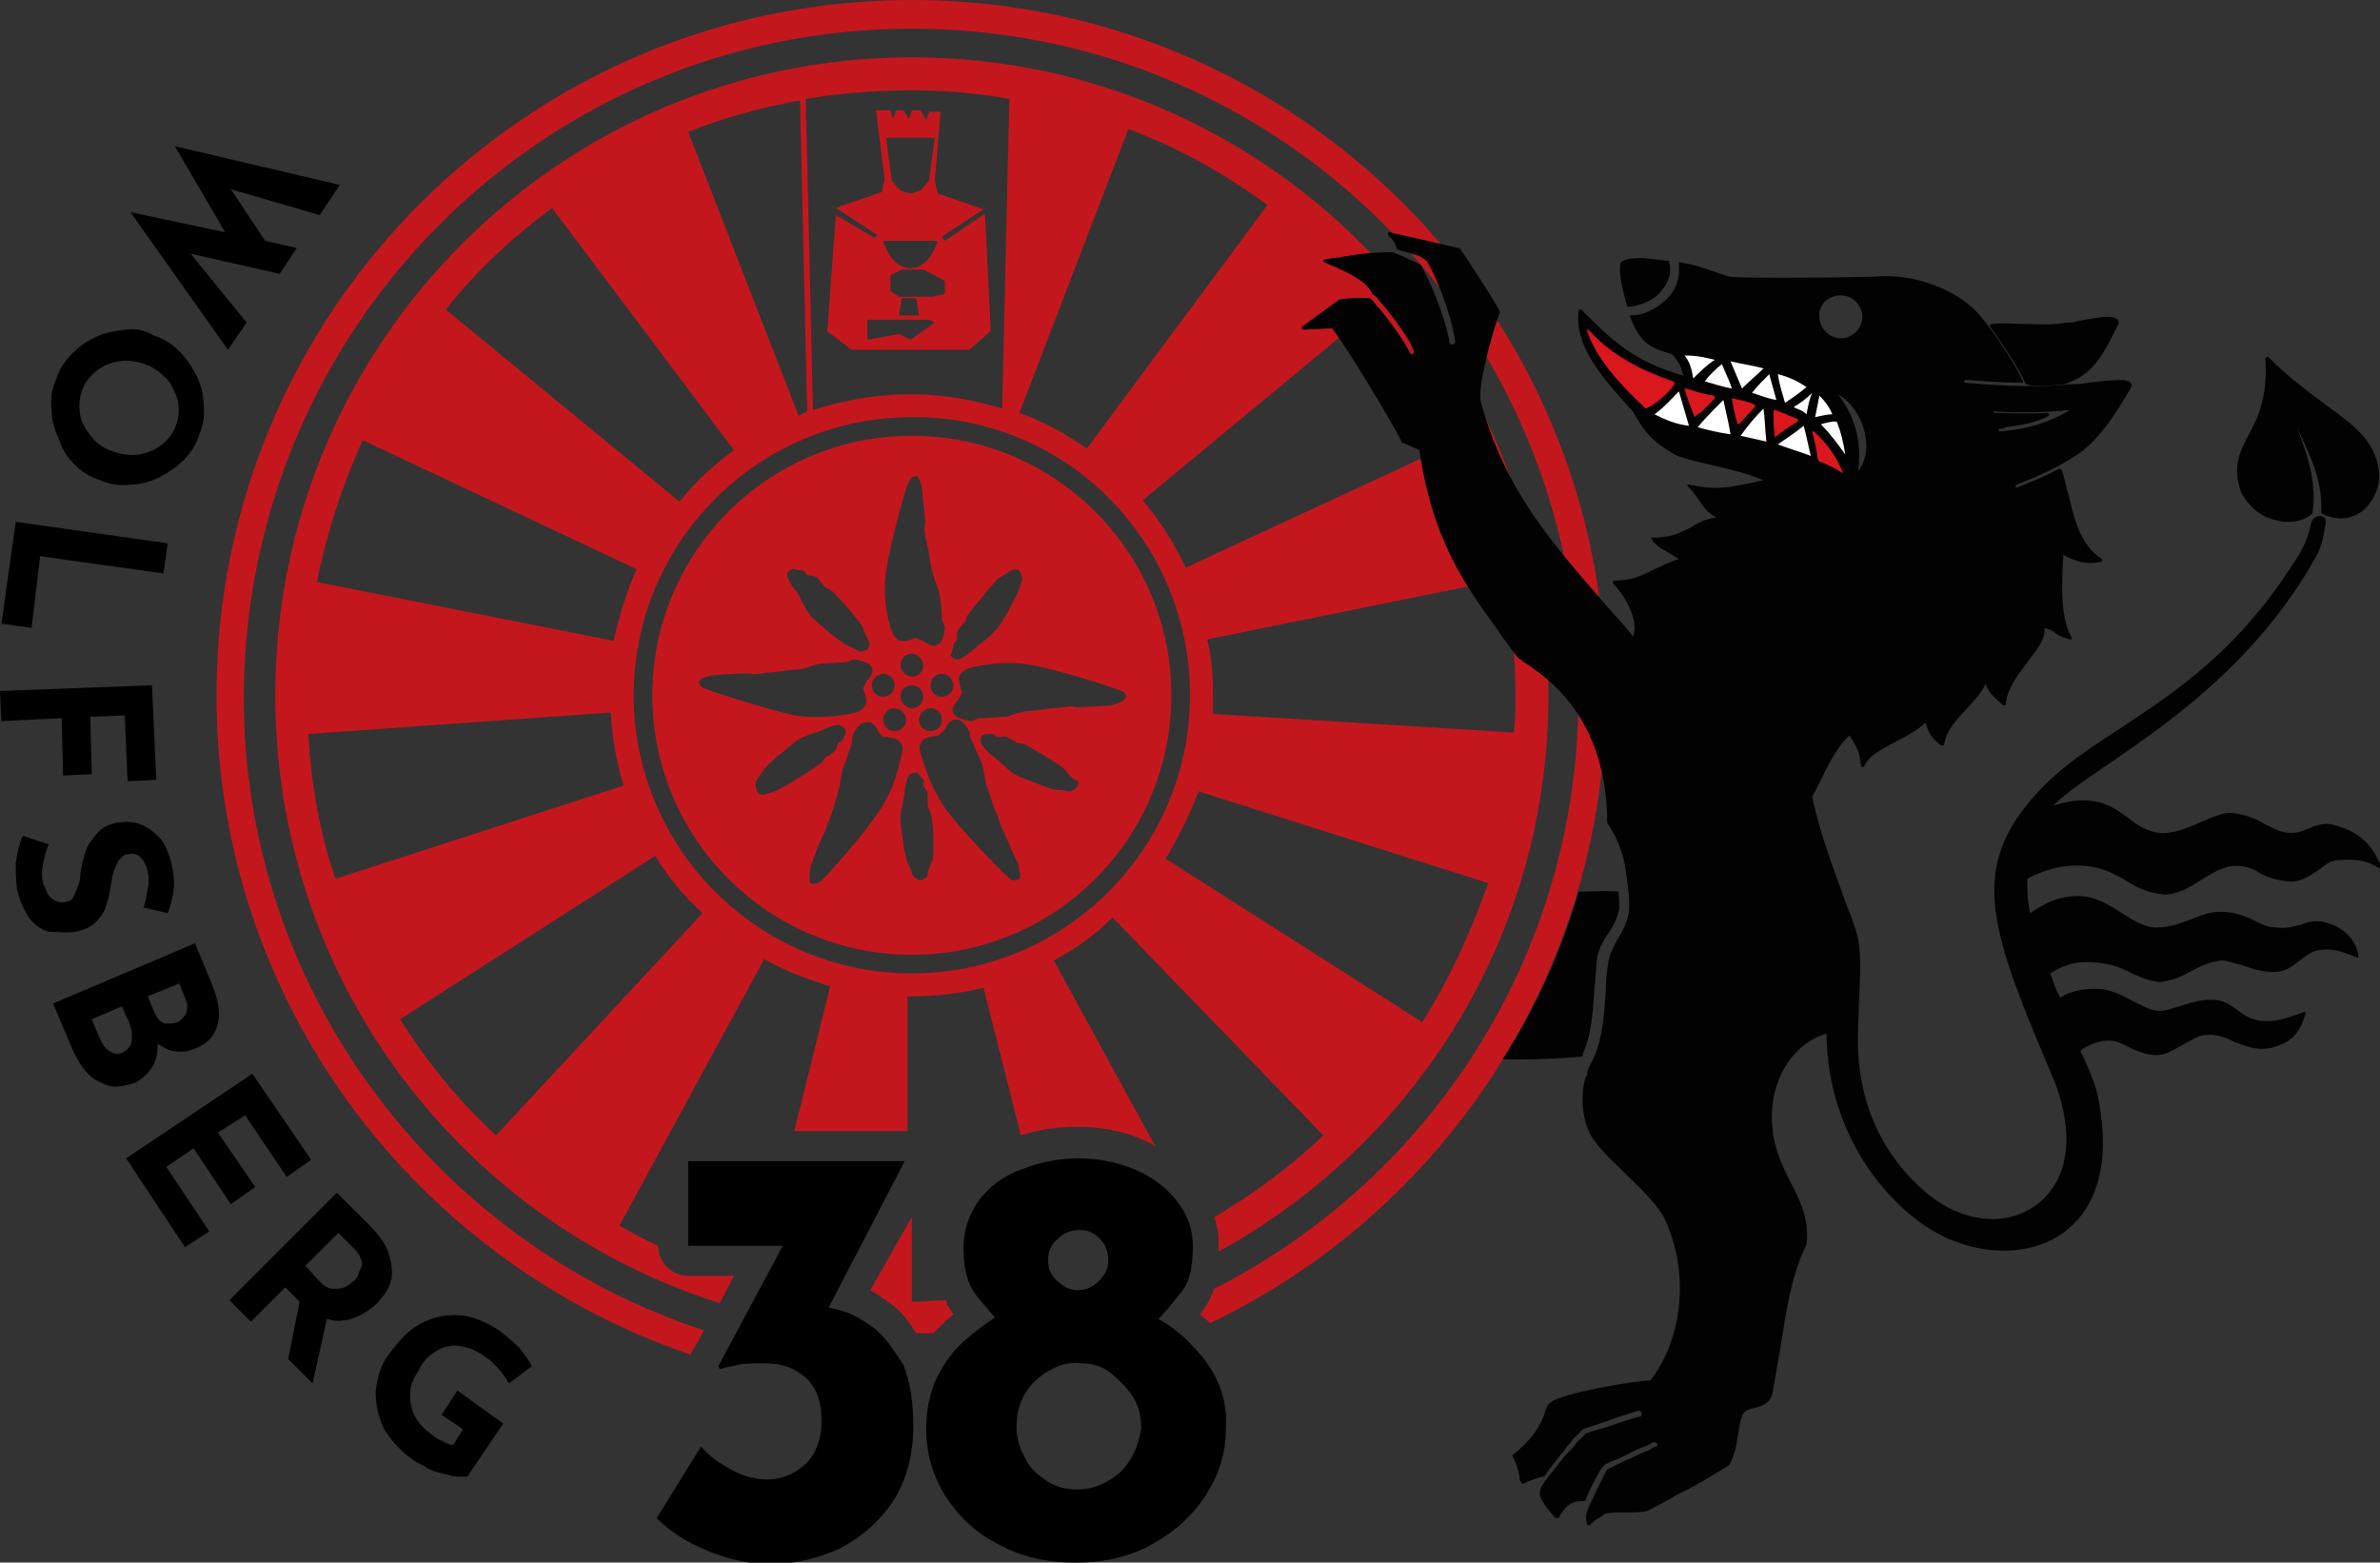 <?xml version="1.0" encoding="utf-8"?>
<!-- Generator: Adobe Illustrator 28.2.0, SVG Export Plug-In . SVG Version: 6.00 Build 0)  -->
<svg version="1.1" xmlns="http://www.w3.org/2000/svg" xmlns:xlink="http://www.w3.org/1999/xlink" x="0px" y="0px"
	 viewBox="0 0 166 109" style="enable-background:new 0 0 166 109;" xml:space="preserve">
<rect x="0" y="0" width="166" height="109" fill="#333333" stroke="none"/>
<style type="text/css">
	.st0{fill:#C4171D;}
	.st1{fill:#020203;}
	.st2{fill-rule:evenodd;clip-rule:evenodd;fill:#DA171C;}
	.st3{fill:#DA171C;}
	.st4{fill-rule:evenodd;clip-rule:evenodd;fill:#FFFFFF;}
	.st5{opacity:0.941;fill:#DA1721;}
	.st6{fill-rule:evenodd;clip-rule:evenodd;fill:#FFFFFF;fill-opacity:0.988;}
</style>
<g id="Laag_1">
	<g>
		<path class="st0" d="M63.6,0C36.8,0,15.1,21.7,15.1,48.5c0,21.4,13.9,39.5,33.1,46c0,0,0-0.1,0-0.1l0.9-1.6
			c-18.6-6.1-32.1-23.6-32.1-44.2C17.1,22.8,37.9,2,63.6,2c25.7,0,46.5,20.8,46.5,46.5c0,18.1-10.3,33.7-25.4,41.4
			c-0.2,0.4-0.3,0.8-0.6,1.2c-0.1,0.2-0.3,0.4-0.4,0.6c0.2,0.1,0.3,0.3,0.5,0.4c0.1,0.1,0.1,0.1,0.2,0.2
			c16.3-7.8,27.6-24.5,27.6-43.8C112.1,21.7,90.4,0,63.6,0z"/>
		<g>
			<path class="st0" d="M62.2,91c0.7,0.5,1.2,1.2,1.7,2c0.4,0,0.8,0,1.2,0c0.3-0.3,0.6-0.6,0.9-0.9c0.2-0.1,0.3-0.3,0.5-0.4
				c-0.1-0.2-0.2-0.3-0.3-0.5c-0.1-0.1-0.2-0.3-0.2-0.5c-0.8,0-1.5,0.1-2.3,0.1c0,0-0.1,0-0.1,0l0-5.9L60.7,90
				C61.2,90.3,61.7,90.6,62.2,91z"/>
			<path class="st0" d="M75.3,87.8C75.3,87.8,75.2,87.8,75.3,87.8C75.2,87.8,75.2,87.8,75.3,87.8C75.3,87.8,75.3,87.8,75.3,87.8
				C75.3,87.8,75.3,87.8,75.3,87.8z"/>
			<path class="st0" d="M63.6,4C39.1,4,19.2,23.9,19.2,48.5c0,19.9,13,36.7,31,42.4l1-1.9H48c-1.1,0-2.1-0.9-2.1-2.1v0
				c-0.9-0.4-1.8-0.9-2.7-1.4l10.1-18.6c1.4,0.8,3,1.4,4.6,1.9l-2.5,10.1h7.6c0.1,0,0.2,0,0.3,0l0-9.4c0.1,0,0.1,0,0.2,0
				c1.8,0,3.5-0.2,5.1-0.6l2.6,10.3c1.2-0.4,2.5-0.6,3.9-0.6c1.7,0,3.4,0.3,4.8,1c0.3,0.1,0.5,0.2,0.7,0.4l-7.1-13
				c1.5-0.8,2.9-1.8,4.1-3l14.7,15.2c-2.3,2.2-4.9,4.1-7.6,5.7c0.2,0.6,0.3,1.2,0.3,1.9c0,0.2,0,0.4,0,0.5
				C98.8,79.7,108,65.2,108,48.5C108,23.9,88.1,4,63.6,4z M96,21.4c2.3,2.8,4.3,5.9,5.9,9.3l-19.2,8.9c-0.8-1.7-1.8-3.3-3-4.7
				L96,21.4z M78.7,9c3.5,1.3,6.7,3.1,9.7,5.3l-12.6,17c-1.4-1-3-1.9-4.7-2.5L78.7,9z M63.6,6.3c2.3,0,4.6,0.2,6.8,0.6l-0.5,21.6
				c-2-0.6-4.1-1-6.3-1c-2.4,0-4.7,0.4-6.9,1.1L56.2,6.9C58.6,6.5,61.1,6.3,63.6,6.3z M55.8,7l0.5,21.7c-0.2,0.1-0.4,0.2-0.6,0.3
				L48,9.2C50.5,8.2,53.1,7.5,55.8,7z M38.5,14.5l12.7,16.9c-1.4,1-2.7,2.2-3.8,3.6L31.1,21.6C33.2,18.9,35.7,16.6,38.5,14.5z
				 M25.3,30.7l19.1,9c-0.7,1.6-1.2,3.2-1.6,5l-20.7-4.1C22.8,37.1,23.9,33.8,25.3,30.7z M21.5,51.2l21.1-1.5
				c0.1,1.8,0.4,3.5,0.9,5.1l-20.1,6.5C22.3,58.1,21.7,54.7,21.5,51.2z M34.6,79.2c-2.6-2.4-4.8-5.1-6.7-8.1l17.8-11.4
				c0.9,1.5,2,2.8,3.3,4L34.6,79.2z M63.6,67.9c-10.7,0-19.4-8.7-19.4-19.4c0-10.7,8.7-19.4,19.4-19.4C74.3,29,83,37.7,83,48.5
				C83,59.2,74.3,67.9,63.6,67.9z M99.2,71.3L81.3,59.9c0.9-1.5,1.7-3.1,2.3-4.7l20.2,6.4C102.6,65,101.1,68.3,99.2,71.3z
				 M84.6,49.8c0-0.5,0-0.9,0-1.4c0-1.3-0.1-2.6-0.4-3.8l20.7-4.2c0.5,2.6,0.8,5.3,0.8,8c0,0.9,0,1.8-0.1,2.7L84.6,49.8z"/>
		</g>
		<path class="st0" d="M63.6,30.4c-10,0-18.1,8.1-18.1,18.1s8.1,18.1,18.1,18.1s18.1-8.1,18.1-18.1S73.6,30.4,63.6,30.4z M66.5,45
			c0-0.1,0.1-0.2,0.2-0.3c0.1-0.1,0-0.5,0.1-0.7c0.1-0.2,0.4-0.5,0.5-0.6c0.1-0.1,0-0.2,0.2-0.5c0.2-0.3,2-2.5,2.2-2.6
			c0.2-0.1,0.7-0.4,0.8-0.5c0.2-0.1,0.5-0.1,0.6,0c0.1,0.2,0.2,0.4,0.2,0.6c0,0.1-0.2,0.6-0.3,0.9c-0.1,0.3-0.5,0.9-0.7,1.4
			c-0.3,0.4-0.6,1.1-1,1.4c-0.3,0.4-1.1,0.9-1.4,1.2c-0.3,0.3-0.9,0.7-1.1,0.7c-0.2,0-0.3-0.1-0.3-0.1s-0.1,0-0.2-0.2
			C66.4,45.5,66.5,45.1,66.5,45z M66.5,47.8c0,0.5-0.4,0.8-0.8,0.8c-0.5,0-0.8-0.4-0.8-0.8c0-0.5,0.4-0.8,0.8-0.8
			C66.1,47,66.5,47.4,66.5,47.8z M62.8,48.6c0-0.5,0.4-0.8,0.8-0.8c0.5,0,0.8,0.4,0.8,0.8c0,0.5-0.4,0.8-0.8,0.8
			C63.2,49.4,62.8,49,62.8,48.6z M63.2,50.2c0,0.5-0.4,0.8-0.8,0.8c-0.5,0-0.8-0.4-0.8-0.8c0-0.5,0.4-0.8,0.8-0.8
			C62.8,49.4,63.2,49.8,63.2,50.2z M62.8,46.4c0-0.5,0.4-0.8,0.8-0.8s0.8,0.4,0.8,0.8c0,0.5-0.4,0.8-0.8,0.8S62.8,46.8,62.8,46.4z
			 M64.9,49.4c0.5,0,0.8,0.4,0.8,0.8c0,0.5-0.4,0.8-0.8,0.8c-0.5,0-0.8-0.4-0.8-0.8C64.1,49.8,64.5,49.4,64.9,49.4z M61.8,39.9
			c0.3-2.1,1.3-5.5,1.3-5.5s0.3-0.9,0.4-1c0.1-0.1,0.3-0.2,0.4-0.2c0.2,0,0.4,0.7,0.4,0.9c0,0.1,0.3,2.4,0.2,2.6
			c-0.1,0.2,0.1,1,0.2,1.4c0.1,0.4,0.2,1.3,0.3,1.7c0.1,0.4,0.4,1.2,0.5,1.5c0.1,0.3,0.2,1.5,0.2,1.8c0,0.3,0.2,0.5,0.2,0.7
			c0,0.2-0.1,0.9-0.4,1.1c-0.3,0.2-0.3,0.2-0.6,0.1c-0.3-0.1-0.4-0.3-0.6-0.3c-0.2-0.1-0.4-0.2-0.4-0.2s-0.8,0.3-1.1,0.2
			c-0.3-0.1-0.5-0.4-0.6-0.7C62.1,43.9,61.5,41.9,61.8,39.9z M61.6,47c0.5,0,0.8,0.4,0.8,0.8c0,0.5-0.4,0.8-0.8,0.8
			c-0.5,0-0.8-0.4-0.8-0.8C60.8,47.4,61.2,47,61.6,47z M54.9,40.1c0-0.2,0.2-0.3,0.2-0.3s0-0.1,0.2-0.1c0.2,0,0.5,0.1,0.7,0.1
			c0.1,0,0.2,0.2,0.3,0.3c0.1,0.1,0.5,0,0.7,0.2c0.2,0.2,0.4,0.5,0.5,0.6c0.1,0.1,0.2,0.1,0.5,0.3c0.3,0.2,2.2,2.4,2.2,2.6
			c0,0.2,0.3,0.7,0.4,0.9c0.1,0.2,0,0.5-0.1,0.6c-0.2,0.1-0.4,0.2-0.6,0.1c-0.1,0-0.5-0.3-0.9-0.4c-0.3-0.2-0.8-0.6-1.2-0.9
			c-0.4-0.4-1-0.8-1.3-1.2c-0.3-0.4-0.7-1.2-0.9-1.6C55.2,40.9,54.9,40.3,54.9,40.1z M49.9,48.3c0,0-0.9-0.3-1-0.4
			c-0.1-0.1-0.2-0.3-0.1-0.4c0-0.2,0.8-0.4,0.9-0.4c0.1,0,2.5-0.2,2.7-0.1c0.2,0.1,1-0.1,1.4-0.1c0.4,0,1.3-0.2,1.8-0.2
			c0.4,0,1.2-0.3,1.5-0.4c0.3,0,1.5-0.1,1.8-0.1c0.3,0,0.5-0.2,0.7-0.2c0.2,0,0.9,0.2,1.1,0.4c0.2,0.3,0.2,0.3,0.1,0.6
			c-0.1,0.3-0.3,0.4-0.4,0.6c-0.1,0.2-0.2,0.4-0.2,0.4s0.3,0.8,0.2,1.1c-0.1,0.3-0.4,0.5-0.7,0.6c-0.3,0.1-2.3,0.5-4.3,0.2
			C53.2,49.4,49.9,48.3,49.9,48.3z M53.4,55.4c-0.2,0.1-0.5,0-0.6-0.2c-0.1-0.2-0.1-0.5-0.1-0.6c0-0.1,0.3-0.5,0.5-0.8
			c0.2-0.3,0.7-0.8,1.1-1.1c0.4-0.3,0.9-0.8,1.4-1.1c0.4-0.3,1.3-0.5,1.7-0.7c0.4-0.2,1-0.4,1.2-0.3c0.2,0.1,0.3,0.2,0.3,0.2
			s0.1,0.1,0.1,0.2c0,0.2-0.2,0.5-0.2,0.6c-0.1,0.1-0.2,0.2-0.3,0.2c-0.1,0.1-0.1,0.5-0.3,0.6c-0.2,0.2-0.5,0.4-0.6,0.4
			c-0.1,0.1-0.1,0.2-0.3,0.4c-0.2,0.2-2.7,1.8-2.9,1.8C54.2,55.2,53.7,55.3,53.4,55.4z M57.8,60.9c0,0-0.6,0.7-0.8,0.7
			c-0.1,0-0.3,0.1-0.5,0c-0.1-0.1,0-0.9,0-1c0-0.1,0.8-2.3,1-2.5c0.1-0.2,0.3-0.9,0.5-1.3c0.1-0.4,0.4-1.3,0.5-1.7
			c0.1-0.4,0.2-1.3,0.3-1.5c0.1-0.3,0.5-1.4,0.6-1.7c0.1-0.3,0-0.6,0.1-0.7c0.1-0.2,0.5-0.8,0.8-0.8c0.3,0,0.4-0.1,0.6,0.1
			c0.2,0.2,0.3,0.4,0.4,0.6c0.2,0.2,0.3,0.3,0.3,0.3s0.9,0,1.1,0.3c0.3,0.2,0.3,0.6,0.2,0.9c-0.1,0.3-0.4,2.3-1.6,4
			C60.2,58.3,57.8,60.9,57.8,60.9z M65,60.1c-0.1,0.2-0.3,0.7-0.3,0.9c0,0.2-0.3,0.4-0.5,0.4c-0.2,0-0.4-0.2-0.5-0.3
			c-0.1-0.1-0.2-0.6-0.4-0.9c-0.1-0.3-0.3-1-0.3-1.5c-0.1-0.5-0.2-1.2-0.2-1.7c0-0.5,0.3-1.4,0.3-1.8c0-0.4,0.2-1.1,0.4-1.2
			c0.1-0.1,0.3-0.1,0.3-0.1s0.1,0,0.2,0c0.1,0.1,0.3,0.4,0.4,0.5c0.1,0.1,0,0.3,0,0.4c0,0.1,0.3,0.3,0.3,0.6c0,0.3,0,0.6,0,0.8
			c0,0.1,0.1,0.2,0.2,0.5C65.1,57,65.2,59.9,65,60.1z M71.1,61.3c-0.1,0.1-0.3,0.1-0.5,0.1c-0.1,0-0.8-0.7-0.8-0.7s-2.5-2.5-3.8-4.2
			c-1.2-1.7-1.7-3.7-1.8-4c-0.1-0.3-0.1-0.6,0.2-0.9c0.2-0.2,1.1-0.3,1.1-0.3s0.1-0.2,0.3-0.3c0.2-0.2,0.2-0.4,0.4-0.6
			c0.2-0.2,0.3-0.2,0.6-0.2c0.3,0,0.7,0.6,0.8,0.8c0.1,0.2,0,0.5,0.2,0.7c0.1,0.2,0.6,1.4,0.7,1.6c0.1,0.3,0.2,1.1,0.3,1.5
			c0.2,0.4,0.4,1.3,0.6,1.7c0.2,0.4,0.4,1.1,0.5,1.3c0.1,0.2,1,2.3,1.1,2.4C71.1,60.5,71.2,61.2,71.1,61.3z M75.1,54.9
			c-0.1,0.2-0.4,0.3-0.5,0.3c-0.1,0-0.6-0.1-0.9-0.1c-0.3,0-1-0.3-1.5-0.5c-0.5-0.2-1.2-0.4-1.6-0.7c-0.4-0.3-1.1-1-1.4-1.2
			c-0.3-0.2-0.8-0.8-0.8-0.9c0-0.2,0-0.3,0-0.3s0-0.1,0.1-0.2c0.1-0.1,0.5-0.1,0.7-0.1c0.1,0,0.2,0.1,0.3,0.2c0.1,0.1,0.5-0.1,0.7,0
			c0.2,0.1,0.6,0.3,0.7,0.4c0.1,0.1,0.2,0,0.5,0.1c0.3,0.1,2.8,1.6,2.9,1.8c0.1,0.2,0.5,0.6,0.7,0.7C75.2,54.4,75.3,54.7,75.1,54.9z
			 M77.6,49.2c-0.1,0-2.5,0.2-2.7,0.1c-0.2-0.1-1,0.1-1.4,0.1c-0.4,0-1.3,0.2-1.8,0.2c-0.4,0-1.2,0.3-1.5,0.4
			c-0.3,0-1.5,0.1-1.8,0.1c-0.3,0-0.5,0.2-0.7,0.2c-0.2,0-0.9-0.2-1.1-0.4c-0.2-0.3-0.2-0.3-0.1-0.6c0.1-0.3,0.3-0.4,0.4-0.6
			c0.1-0.2,0.2-0.4,0.2-0.4s-0.3-0.8-0.2-1.1c0.1-0.3,0.4-0.5,0.7-0.6C68,46.5,70,46,72,46.4c2.1,0.4,5.4,1.5,5.4,1.5s0.9,0.3,1,0.4
			c0.1,0.1,0.2,0.3,0.1,0.4C78.5,48.9,77.8,49.1,77.6,49.2z"/>
		<path class="st0" d="M68.7,14.9l-2.8,1.9l-0.2-0.3l2.9-1.9l-3.2-1.1l-0.2-0.9l0.4-4.8h-0.8l-0.2,0.6l-0.4-0.7l-0.6,0l-0.2,0.6
			l-0.4-0.6h-0.5l-0.2,0.6l-0.2-0.6l-1,0l0.6,4.8l-0.2,0.9l-3.2,1.1l2.9,1.9l-0.2,0.2L58.3,15l-0.6,8.1l1.7,1.3l8.2,0l1.5-1.3
			L68.7,14.9z M65.2,9.6l-0.4,3l-0.6,0.7l-0.7,0.2l-0.7-0.2l-0.6-0.7l-0.4-3H65.2z M65.4,16.8c0,0-0.5,1.9-1.9,1.9
			c-1.4,0-1.9-1.9-1.9-1.9H65.4z M63.5,23.7l-0.8-0.4l-2.2,0.4l0-1.4l4.3,0l0.4,0.2L63.5,23.7z M62.7,22l0.2-1.2h1l0.2,1.2L62.7,22z
			 M65.9,20.5L65,20.7l-2.3,0l-0.6-0.4v-1.1l0.8-0.4h1.5l1.5,0.8V20.5z"/>
		<polygon points="15.9,24.4 17.2,22.5 13.3,17.7 19.5,19.1 20.7,17.3 18.5,16.8 16.1,13.2 22.3,15 23.7,12.9 12.2,10.2 15.7,16.2 
			9.1,14.8 		"/>
		<path d="M5.2,32.4c0.5,0.5,1.1,0.9,1.8,1.1c0.7,0.3,1.4,0.4,2.1,0.3c0.7,0,1.4-0.2,2-0.5c0.6-0.3,1.2-0.7,1.7-1.2
			c0.5-0.5,0.9-1.1,1.1-1.8c0.3-0.7,0.4-1.4,0.3-2.1c0-0.7-0.2-1.4-0.5-2c-0.3-0.6-0.7-1.2-1.2-1.7c-0.5-0.5-1.1-0.9-1.8-1.1
			C10.1,23,9.4,22.9,8.7,23s-1.4,0.2-2,0.5C6,23.8,5.5,24.2,5,24.7c-0.5,0.5-0.9,1.1-1.1,1.8c-0.3,0.7-0.4,1.4-0.3,2.1
			c0,0.7,0.2,1.4,0.5,2C4.3,31.3,4.7,31.9,5.2,32.4z M5.7,27.3c0.2-0.6,0.6-1.1,1-1.4c0.5-0.4,1-0.6,1.6-0.7c0.6-0.1,1.2,0,1.8,0.2
			c0.6,0.2,1.1,0.6,1.5,1c0.4,0.4,0.6,1,0.8,1.5c0.1,0.6,0.1,1.1-0.1,1.7c-0.2,0.6-0.5,1-1,1.4c-0.5,0.4-1,0.6-1.6,0.7
			c-0.6,0.1-1.2,0-1.8-0.2c-0.6-0.2-1.1-0.5-1.5-1C6,30,5.7,29.5,5.6,29C5.5,28.4,5.5,27.9,5.7,27.3z"/>
		<polygon points="2.8,38.8 11.4,40 11.7,37.9 1.1,36.4 0.1,43.5 2.2,43.8 		"/>
		<polygon points="4.4,54.1 6.4,54 6.3,50 8.7,49.9 8.9,54.5 10.9,54.4 10.6,47.8 0,48.2 0.1,50.3 4.3,50.1 		"/>
		<path d="M5.2,65c0.7-0.1,1.2-0.4,1.5-0.7c0.3-0.3,0.6-0.7,0.7-1.1c0.1-0.4,0.3-0.9,0.3-1.3c0.1-0.4,0.1-0.7,0.2-1
			c0.1-0.3,0.2-0.6,0.4-0.9c0.2-0.2,0.3-0.4,0.6-0.4c0.4-0.1,0.7,0,0.9,0.2c0.2,0.2,0.4,0.5,0.5,1c0.1,0.4,0.1,0.8,0,1.2
			c-0.1,0.4-0.1,0.9-0.3,1.3l1.7,0.4c0.2-0.5,0.3-1,0.4-1.6c0.1-0.6,0-1.3-0.2-2.1c-0.2-0.6-0.4-1.2-0.8-1.6
			c-0.4-0.4-0.8-0.7-1.3-0.9c-0.5-0.2-1.1-0.2-1.7-0.1c-0.5,0.1-0.9,0.3-1.2,0.6c-0.3,0.3-0.5,0.6-0.7,0.9c-0.2,0.3-0.3,0.7-0.4,1.1
			c-0.1,0.4-0.2,0.7-0.2,1.1c0,0.3-0.1,0.6-0.2,0.8c-0.1,0.3-0.2,0.5-0.3,0.7c-0.1,0.2-0.3,0.3-0.5,0.3c-0.3,0.1-0.6,0-0.8-0.1
			s-0.4-0.3-0.5-0.5c-0.1-0.2-0.2-0.5-0.3-0.7c-0.1-0.4-0.1-0.8,0-1.3c0.1-0.5,0.2-1,0.4-1.4l-1.8-0.6c-0.3,0.6-0.4,1.3-0.5,1.9
			c0,0.7,0,1.3,0.1,1.9c0.2,0.8,0.5,1.4,0.8,1.9c0.4,0.5,0.8,0.8,1.4,1C4.1,65,4.6,65.1,5.2,65z"/>
		<path d="M10.7,74.3c0.2-0.4,0.3-0.9,0.3-1.5c0.3,0.2,0.6,0.4,1,0.5c0.5,0.1,1.1,0.1,1.7-0.2c0.8-0.3,1.3-0.9,1.5-1.7
			c0.2-0.8,0-1.7-0.4-2.7l-1.2-2.9L3.7,70l1.4,3.3c0.2,0.4,0.4,0.8,0.7,1.2c0.3,0.4,0.6,0.7,1,0.9c0.4,0.2,0.8,0.4,1.2,0.4
			c0.4,0,0.9-0.1,1.5-0.3C10,75.2,10.4,74.8,10.7,74.3z M12.5,68.6l0.4,1c0.2,0.4,0.2,0.7,0.1,1c-0.1,0.3-0.3,0.5-0.6,0.7
			c-0.3,0.1-0.6,0.1-0.9,0.1c-0.3-0.1-0.5-0.3-0.7-0.7l-0.5-1.2L12.5,68.6z M9.1,72.9c-0.1,0.2-0.3,0.4-0.5,0.5
			c-0.4,0.2-0.7,0.1-1-0.1c-0.3-0.2-0.5-0.5-0.7-1l-0.5-1.2l2.1-0.9l0.5,1.1c0.1,0.3,0.2,0.6,0.2,0.8C9.2,72.5,9.2,72.7,9.1,72.9z"
			/>
		<polygon points="13.5,80.1 16.1,84 17.8,82.8 15.2,79 17.1,77.8 20,82.1 21.7,80.9 17.6,74.9 8.8,80.8 12.9,87 14.6,85.9 
			11.6,81.4 		"/>
		<path d="M27.1,87.4c-0.2-0.6-0.7-1.3-1.3-1.9l-2.3-2.3L16,90.7l1.5,1.5l2.4-2.4l1,1l-0.8,4l1.7,1.7l1-4.5c0.4,0.1,0.7,0.2,1.1,0.1
			c0.5,0,0.9-0.2,1.3-0.4c0.4-0.2,0.8-0.5,1.1-0.8c0.5-0.5,0.9-1.1,1-1.7C27.4,88.7,27.3,88.1,27.1,87.4z M25.1,88.6
			c-0.1,0.2-0.1,0.4-0.2,0.5c-0.1,0.1-0.2,0.3-0.3,0.3c-0.1,0.1-0.3,0.3-0.6,0.4c-0.2,0.1-0.5,0.1-0.8,0.1c-0.3,0-0.6-0.2-0.9-0.5
			l-1-1.1l2.3-2.3l1.1,1.1c0.3,0.3,0.4,0.5,0.5,0.8S25.2,88.4,25.1,88.6z"/>
		<path d="M30.5,94.2c0.5-0.3,1.1-0.4,1.6-0.3c0.6,0.1,1.2,0.3,1.8,0.8c0.2,0.1,0.4,0.3,0.6,0.5c0.2,0.2,0.4,0.4,0.6,0.7
			c0.2,0.2,0.3,0.5,0.4,0.6l1.6-1.2c-0.2-0.4-0.5-0.8-0.9-1.3c-0.4-0.4-0.9-0.8-1.4-1.2c-0.6-0.4-1.2-0.7-1.9-0.9
			c-0.7-0.2-1.4-0.2-2-0.1c-0.7,0.1-1.4,0.4-2,0.8c-0.6,0.4-1.2,1.1-1.8,1.9c-0.6,0.8-0.8,1.7-0.9,2.6c0,0.9,0.2,1.8,0.6,2.6
			c0.5,0.8,1.2,1.6,2.1,2.2c0.3,0.2,0.6,0.3,0.9,0.5s0.7,0.3,1.1,0.4c0.4,0.1,0.7,0.2,1,0.2c0.3,0,0.5,0,0.7,0l2.5-3.7L31.9,97
			l-1.1,1.7l1.5,1l-0.7,1.1c-0.2,0-0.4-0.1-0.6-0.2c-0.2-0.1-0.5-0.2-0.7-0.4c-0.6-0.4-1-0.8-1.3-1.3c-0.3-0.5-0.4-1.1-0.4-1.6
			c0-0.6,0.2-1.1,0.6-1.7C29.5,94.9,30,94.5,30.5,94.2z"/>
		<path class="st1" d="M162.6,57.5c-0.6-0.1-1.1,0.1-1.6,0.3c-0.4,0.2-0.8,0.3-1.2,0.3c-0.7,0-1.2-0.3-1.8-0.6
			c-0.7-0.4-1.4-0.7-2.4-0.8c0,0,0,0,0,0c-0.6,0-1.3,0.3-2,0.6c-0.9,0.4-2,0.9-3,0.8c-0.8-0.1-1.5-0.5-2.1-1
			c-1.2-0.9-2.5-1.8-5.3-0.9c0.9-0.9,2.4-1.9,4-3c4.4-3,10.3-7.2,14.3-14.3c0.4-0.7,0.5-1.2,0.7-2.3c0.1-0.4-0.1-0.6-0.4-0.6
			c-0.2,0-0.5,0.1-0.6,0.5c-0.2,0.9-0.4,1.4-0.8,2.1c-4.1,6.7-8.6,9.6-12.5,12.2c-2.8,1.8-5.2,3.4-7.1,6.1
			c-3.2,4.6-1.6,8.9,2.4,18.3c1.2,2.9,1.6,6.7-1.1,8.8c-2.1,1.6-5.1,1.3-7.5-0.6c-2-1.6-5.3-5.2-5-11.7l0-0.1
			c0.2-5.1,0.3-5.6-0.5-7.7l-0.2-0.5c-0.9-2.5-1.9-5-2.5-7.8c0.1-0.3,0.3-0.5,0.4-0.8c0.7-1.4,1.3-2.7,2.2-3.5
			c0.5,0.8,0.7,1.1,0.8,2.1c0,0,0,0.1,0.1,0.1c0,0,0.1,0,0.1,0c0.4-0.9,1.4-1.3,2.3-1.8c0.7-0.4,1.4-0.7,2-1.3
			c0.2,0.7,0.5,1.2,1.1,1.6c0,0,0.1,0,0.1,0c0,0,0.1,0,0.1-0.1c0.2-1.1,1-1.8,1.6-2.5c0.5-0.5,1-1.1,1.3-1.7c0.2,0.7,0.7,1,1.1,1.4
			l0.1,0.1c0,0,0.1,0,0.1,0c0,0,0.1,0,0.1-0.1c0.1-1.1,0.9-2.1,1.5-2.9c0.6-0.8,1.3-1.6,1.2-2.4c0.4,0.1,0.6,0.2,0.8,0.4
			c0.3,0.2,0.6,0.3,1,0.4c0,0,0.1,0,0.1,0c0,0,0-0.1,0-0.1c-0.8-1.4-0.7-3.6-0.6-5.6l0-0.2c0.9,0.5,1.7,0.7,2.6,0.5
			c0,0,0.1,0,0.1-0.1c0,0,0-0.1,0-0.1c-1.5-1-1.9-2.7-2.3-4.4c-0.2-0.6-0.3-1.3-0.5-1.8c0,0,0,0-0.1-0.1c0,0-0.1,0-0.1,0
			c-0.9,0.5-1.9,0.9-2.9,1.3c0,0-0.1,0-0.1,0c0,0,0-0.1,0-0.1c0,0,0-0.1,0.1-0.1c1.2-0.5,2.3-0.9,3.9-1.9c1.8-1.1,3-3.1,4-4.8
			c0.1-0.2,0.1-0.3,0-0.4c-0.2-0.3-1.3-0.2-3,0c-0.4,0.1-0.8,0.1-1.2,0.1c-2.6,0.3-6.3,0-7.3-0.1c-0.1,0-0.1-0.1-0.1-0.1
			c0,0,0-0.1,0.1-0.1c1.3,0.1,2.7,0.2,3.9,0.2c0,0,0.1,0,0.1,0c0,0,0-0.1,0-0.1c-0.6-1.3-1.9-3.3-3.1-4.7c-1.3-1.5-4.3-2.9-7.3-2.6
			c-4.1,0.1-9.5,0.1-10,0c-0.1,0-0.4-0.1-0.7-0.2c-0.6-0.2-1.6-0.6-2.8-0.8c0,0-0.1,0-0.1,0c0,0,0,0.1,0,0.1c0.1,1-0.2,1.9-1,2.6
			c-0.7,0.6-1.5,1-2.3,1c0,0-0.1,0-0.1,0c0,0,0,0.1,0,0.1c0.7,1.9,1.5,2.2,2.9,2.6l0,0c0.6,0.6,0.7,1.1,0.8,1.5
			c-3.5-1-5-2.5-6.9-4.4l-0.2-0.2c0,0-0.1,0-0.1,0c0,0-0.1,0-0.1,0.1c-0.3,2.6,1.9,4.9,3.7,6.9l0.1,0.1c0.9,1.7,1.7,2.3,2.9,3
			c0.4,0.2,1.1,0.4,2,0.6c1.2,0.3,2.8,0.6,4.2,1.2c-0.5,0.1-0.9,0.2-1.4,0.3c-1.1,0.2-2,0.4-3.8,0c0,0-0.1,0-0.1,0c0,0,0,0.1,0,0.1
			c0.4,0.4,0.6,0.7,0.8,1c0.3,0.4,0.5,0.8,1.2,1.2c-0.8,0.1-1.3,0.4-1.8,0.7c-0.6,0.3-1.2,0.7-2.6,0.7c0,0-0.1,0-0.1,0
			c0,0,0,0.1,0,0.1c0.2,0.4,0.7,0.7,1.1,0.9c0.3,0.2,0.5,0.3,0.8,0.5c-0.7,0.2-1.2,0.5-1.7,0.7c-0.8,0.4-1.5,0.8-2.8,0.8
			c0,0-0.1,0-0.1,0.1c0,0,0,0.1,0,0.1c1,1,1.8,2.7,1.4,3.7c-0.6-0.8-1.3-1.5-1.9-2.2c-3.9-4.5-7-8-8.7-14.1c-0.3-1,0.7-4.6,1.3-6.3
			c0,0,0-0.1,0-0.1c-0.6-1.1-2.3-3.7-2.8-4.4c0,0,0,0-0.1,0c-0.9-0.2-3.8-0.9-4.8-1.1c0,0-0.1,0-0.1,0.1c0,0,0,0.1,0,0.1
			c0,0,0.5,0.4,0.6,0.9c0,0,0,0.1,0.1,0.1c0.2,0.1,0.6,0.2,1,0.3c0.4,0.1,0.8,0.3,1,0.5c0,0,0,0,0,0c0.6,0.9,1.7,3.6,2,5.6
			c0,0.1,0,0.1-0.1,0.2c-0.1,0-0.1,0.1-0.2,0c-0.1,0-0.1-0.1-0.1-0.1c-0.3-1.9-1.5-4.6-2-5.4c0,0,0,0,0,0c-0.1-0.1-0.5-0.3-0.8-0.4
			c-0.1-0.1-0.3-0.1-0.4-0.2c-0.3-0.1-0.5-0.2-0.7-0.3l-0.2,0c-0.3,0-0.5,0-0.5,0c-0.7,0-1.7,0.1-2.8,0.3c-0.4,0.1-0.9,0.1-1.3,0.2
			c0,0-0.1,0-0.1,0.1c0,0,0,0.1,0.1,0.1c0.2,0.1,0.4,0.2,0.7,0.3c1.1,0.5,2.3,1.1,2.6,1.9c0,0,0,0,0,0c0.2,0.1,0.4,0.3,0.6,0.6
			c0.3,0.3,0.6,0.7,0.9,1.1c0.5,0.7,1.2,1.6,1.4,2.3c0,0.1,0,0.2-0.1,0.2c-0.1,0-0.2,0-0.2-0.1c-0.2-0.5-0.7-1.3-1.4-2.2
			c-0.3-0.4-0.6-0.8-0.9-1.1c-0.2-0.3-0.4-0.5-0.5-0.5c0,0,0,0-0.1,0c-1-0.1-2,0.1-2,0.1c0,0,0,0,0,0c-0.7,0.5-2.6,1.9-2.6,1.9
			c0,0,0,0.1,0,0.1c0,0,0.1,0.1,0.1,0.1l2-0.1c0.7,0.8,4.2,6.5,4.9,8c0,0,0,0,0.1,0c0,0,0.7,0.3,1.1,0.5c0.9,6.2,3.1,9.3,5.5,12.6
			c0.4,0.6,0.9,1.3,1.4,1.9c0.4,0.3,0.9,0.6,1.4,1c4.2,3.1,4.8,7.8,4.8,10.5c0.6,0.9,1,1.8,1.2,2.8c0.3,1.7,0.4,2.9,0.3,3.5
			c-0.1,0.6-0.4,1.2-0.7,1.7l0,0c-0.3,0.5-0.6,1.1-0.7,1.6c-0.1,0.6-0.2,1.3-0.2,2.1c-0.1,1.5-0.2,3.2-0.8,4.6l-0.3,0.6
			c-0.1,0.2-0.2,0.4-0.2,0.6c0,0.1,0,0.1-0.1,0.2c-0.4,1.3-0.3,3.4,0.7,4.6c0.6,0.8,1.4,1.5,2.1,2.2c0.9,0.9,1.9,1.8,2.6,2.9
			c2.1,4.3,1.1,9-0.9,11.5c-1.1,0-6.2,0.9-6.9,1.5c-0.3,0.2-0.4,0.5-0.5,0.9c-0.3,0.7-0.6,1.5-2.2,2.8c0,0,0,0.1,0,0.1
			c0.3,0.5,0.4,1,0.5,1.5c0,0.1,0,0.2,0.1,0.3c0,0,0,0.1,0.1,0.1c0,0,0.1,0,0.1,0c0.3-0.2,0.9-0.4,1.3-0.5c0,0,0,0,0.1,0
			c0.3-0.4,0.7-1,1.3-1.7c0.1-0.1,0.2-0.3,0.3-0.4c0.2-0.2,0.3-0.4,0.5-0.6c0.3-0.3,0.5-0.5,0.6-0.6c0,0,0,0,0,0
			c0.5-0.2,1.6-0.5,2.3-0.8c0.9-0.3,1.6-0.5,1.6-0.5c0,0,0,0,0,0c0,0,0,0,0,0c0.1,0,0.2,0.1,0.2,0.2c0,0.1,0,0.2-0.1,0.2
			c0,0-0.8,0.2-1.6,0.5c-0.5,0.2-1.7,0.5-2.2,0.7c0,0,0,0,0,0c-0.1,0.1-0.3,0.3-0.6,0.6c-0.2,0.3-0.5,0.6-0.9,1
			c-0.6,0.8-1.2,1.5-1.4,1.8c-0.2,0.3-0.3,0.5-0.3,0.8c0,0.5,1,1.6,1.1,1.7c0,0,0,0,0.1,0c0,0,0.1,0,0.1,0c0.5-0.9,0.9-1.2,1.8-1.2
			c0,0,0.1,0,0.1-0.1c0.3-0.8,0.9-1.9,1.2-2.3c0.1-0.1,0.1-0.1,0.2-0.2l0.1,0c0.1-0.1,0.2-0.1,0.4-0.2c0.3-0.1,0.7-0.3,1.1-0.5
			c0.4-0.2,0.8-0.4,1.1-0.5c0.3-0.1,0.6-0.3,0.6-0.3c0,0,0.1,0,0.1,0c0.1,0,0.2,0.1,0.2,0.1c0,0.1,0,0.2-0.1,0.2
			c-0.1,0-0.2,0.1-0.4,0.2l-0.2,0.1c-0.3,0.1-0.7,0.3-1.1,0.5c-0.5,0.2-0.9,0.4-1.1,0.5c-0.2,0.1-0.3,0.2-0.4,0.2c0,0-0.1,0-0.1,0.1
			c0,0,0,0-0.1,0c-0.3,0.5-1.2,2.4-1.4,2.9c-0.1,0.3-0.1,0.7,0,0.9c0,0,0,0.1,0.1,0.1c0,0,0,0,0,0c0,0,0.1,0,0.1,0
			c0.2-0.3,0.6-0.5,0.9-0.7c0.1-0.1,0.1-0.1,0.2-0.1c0.2-0.1,0.9-0.1,1.5-0.1c0.5,0,1,0,1.4-0.1c0,0,0,0,0,0c0.7-0.4,1.4-0.7,2-1.1
			c1.3-0.6,2.4-1.3,3.7-2.1c0,0,0,0,0,0c0.4-0.7,0.5-1.3,0.6-2c0.1-0.4,0.1-0.9,0.3-1.4c0.1-0.4,0.5-0.5,0.9-0.6
			c0.5-0.1,1-0.3,1.2-0.9c0.2-1.1,0.4-2.3,0.6-3.4c0.4-2.5,0.7-4.8,1.8-7.1c0,0,0,0,0,0c0.2-1.7-0.4-3-1.1-4.3
			c-0.6-1.2-1.2-2.4-1.3-4.1c-0.2-3,1.4-5.6,3.8-6.3c0,5.1,2.4,10,6.3,13c3.1,2.4,7.2,2.8,9.9,1.1c1.6-1,4-3.6,2.7-9.8
			c-0.2-1-1-2.7-1.2-3.1c0.2-0.2,1.2-0.8,2.2-0.7c0.3,0,0.7,0.2,1.1,0.4c0.6,0.3,1.3,0.6,2,0.6c0.6,0,1.1-0.3,1.8-0.7
			c0.6-0.3,1.1-0.7,1.7-0.7c0.7-0.1,1.4,0.2,2,0.5c0.8,0.3,1.6,0.6,2.4,0.4l0.1,0c1-0.3,1.9-0.6,2.4-2.4c0,0,0-0.1,0-0.1
			c0,0-0.1,0-0.1,0c-1.4,0.5-2,0.7-3.1,0.6c-0.6-0.1-1.1-0.4-1.5-0.7c-0.4-0.3-0.8-0.6-1.3-0.7c-0.9-0.2-1.9,0.1-2.8,0.4
			c-0.4,0.1-0.9,0.3-1.2,0.3c-0.6,0.1-1.3-0.3-2.1-0.7c-0.7-0.4-1.4-0.7-2.1-0.8c-1.1-0.1-2.2,0.1-2.9,0.6c-0.3-0.5-0.4-0.9-0.7-1.7
			c1.3-0.8,2.1-0.9,3.7-0.7c0.7,0.1,1.2,0.3,1.8,0.6c0.6,0.3,1.3,0.6,2.1,0.7c1-0.1,1.6-0.4,2.3-0.8c0.6-0.3,1.2-0.6,2-0.7
			c0,0,0,0,0,0c0.5,0,0.9,0.2,1.4,0.3c0.6,0.2,1.3,0.5,2.3,0.5c0,0,0,0,0,0c0.8,0,1.3-0.4,1.8-0.8c0.4-0.3,0.8-0.6,1.2-0.7
			c0.7-0.1,1.2-0.2,2.8,0.5c0,0,0.1,0,0.1,0s0-0.1,0-0.1c-0.2-1.4-1.4-2.2-2.5-2.4c-0.6-0.1-1,0-1.5,0.2c-0.5,0.1-1,0.3-1.7,0.2
			c-0.6,0-1-0.2-1.6-0.5c-0.6-0.3-1.4-0.6-2.4-0.6c-0.6,0-1.2,0.2-1.9,0.5c-0.8,0.3-1.6,0.6-2.5,0.6c0,0,0,0,0,0
			c-0.8,0-1.6-0.5-2.4-1c-0.9-0.6-1.9-1.2-3.1-1.2c0,0,0,0,0,0c-1.1,0-2.2,0.4-3.3,1.2c-0.2-0.9-0.2-1.6-0.2-2.4
			c2-1.1,4.2-1.2,5.9-0.4c0.4,0.2,0.8,0.4,1.1,0.6c0.8,0.5,1.5,0.8,2.6,0.9c0.9,0,1.7-0.5,2.5-1c0.8-0.5,1.6-1,2.4-1c0,0,0,0,0,0
			c0.8,0,1.3,0.2,1.7,0.5c0.6,0.3,1.1,0.5,2.2,0.6c0,0,0,0,0,0c0.7,0,1.3-0.4,1.9-0.8c0.5-0.4,0.9-0.7,1.4-0.7c1.2-0.1,2,0,2.9,0.6
			c0,0,0.1,0,0.1,0c0,0,0-0.1,0-0.1C165.4,58.7,164.3,57.9,162.6,57.5z M139.2,28.7c1.3,0.1,3.3,0.1,5.2-0.1
			c-1.4,0.8-2.7,1.3-4.9,1.5c-0.1,0-0.1-0.1-0.1-0.1c0,0,0-0.1,0.1-0.1c0.1,0,0.3,0,0.4-0.1c0.8-0.1,2.2-0.3,3-0.8
			c0,0,0.1-0.1,0-0.1c0,0,0-0.1-0.1-0.1c0,0,0,0,0,0c-1.4,0.1-3,0-3.7,0c-0.1,0-0.1-0.1-0.1-0.1C139,28.7,139.1,28.7,139.2,28.7z
			 M129.6,32.9c0.4-2.8-0.8-4.6-1.4-5.4c1,0.6,1.7,1.7,1.9,2.9C130.3,31.3,130.1,32.2,129.6,32.9z M128.4,20.6
			c0.8,0,1.5,0.7,1.5,1.5c0,0.8-0.7,1.5-1.5,1.5c-0.8,0-1.5-0.7-1.5-1.5C126.8,21.3,127.5,20.6,128.4,20.6z"/>
		<path class="st1" d="M158.8,36.3c0.3,0.1,0.6,0.1,0.8,0.1c0.7,0,1.3-0.2,1.7-0.6c0,0,0,0,0-0.1c0.3-2.1-0.4-4.1-1.1-5.9
			c1,2.1,1.8,3.8,1.7,5.9c0,0,0,0.1,0,0.1c1,0.5,1.9,0.5,2.8-0.1c0.9-0.7,1.4-1.9,1.2-3c-0.3-2-1.8-3.1-3.6-4.4
			c-1.2-0.9-2.6-1.9-4.1-3.4c0,0-0.1,0-0.1,0c0,0-0.1,0.1-0.1,0.1c0.2,2.8-0.6,4.3-1.2,5.4c-0.6,1.2-1.1,2.1-0.5,3.9
			C156.8,35.3,157.7,36.1,158.8,36.3z"/>
		<path class="st1" d="M141.3,26.8C141.3,26.8,141.3,26.8,141.3,26.8c0.3,0.1,0.5,0.1,0.7,0.1c0.8,0,1.4,0,2-0.1c0,0,0,0,0,0
			c1.7-0.6,2.4-1.4,3.7-4.1c0.1-0.1,0.1-0.3,0-0.4c-0.1-0.1-0.3-0.2-0.7-0.2c-0.6,0-1.4,0.2-2.1,0.3c-0.3,0.1-0.5,0.1-0.7,0.1
			c-1.1,0.2-2,0.1-3,0.1c-0.7,0-1.4-0.1-2.3,0c0,0-0.1,0-0.1,0.1c0,0,0,0.1,0,0.1C139.7,24,140.8,25.7,141.3,26.8z"/>
		<g>
			<path class="st1" d="M112.9,62.2C112.9,62.2,112.8,62.1,112.9,62.2c-0.8-0.1-1.8,0-2.8,0c-1.2,4.2-3,8.1-5.3,11.7
				c0.4,0,0.8,0,1.1,0c1.9,0,3.5-0.1,4.4-0.2c0,0,0.1,0,0.1-0.1l0,0c0,0,0,0,0-0.1c0.6-1.3,0.7-2.9,0.8-4.4c0.1-0.8,0.1-1.6,0.2-2.3
				c0.1-0.6,0.4-1.1,0.7-1.6l0.1-0.1c0.3-0.5,0.6-1,0.7-1.6c0,0,0,0,0,0C113,63.4,112.9,62.7,112.9,62.2z"/>
		</g>
		<path class="st1" d="M114.6,18c-0.5,0-1,0-1.4,0.2c-0.2,0.1-0.2,0.2-0.2,0.4c-0.1,0.6,0.3,2.1,0.5,2.8c0.6,0,1.5-0.3,2.1-0.8
			c0.6-0.6,1.1-1.4,0.8-2.4C116.4,18.2,115.5,18.1,114.6,18z"/>
		<g>
			<g>
				<g>
					<path class="st2" d="M126.5,30.1c0.1,0.6,0.3,1.2,0.4,2c0.6,0.3,1,0.5,1.6,0.8C128,31.8,127.4,30.9,126.5,30.1L126.5,30.1z"/>
					<path class="st3" d="M128.5,33C128.4,33,128.4,33,128.5,33c-0.6-0.4-1-0.6-1.6-0.8l0,0c0,0,0,0-0.1-0.1
						c-0.1-0.7-0.2-1.3-0.4-1.9c0,0,0-0.1,0-0.1c0,0,0.1,0,0.1,0c1,0.9,1.6,1.8,2,2.8C128.6,32.9,128.5,32.9,128.5,33
						C128.5,33,128.5,33,128.5,33z M127,32c0.5,0.2,0.8,0.4,1.3,0.7c-0.4-0.8-0.8-1.5-1.6-2.3C126.8,30.9,126.9,31.4,127,32z"/>
				</g>
				<g>
					<path class="st2" d="M123.7,28.7c0,0.5,0.1,1.1,0.1,1.7c0.4-0.4,0.8-0.7,1.4-1C124.6,29.1,124.3,28.9,123.7,28.7L123.7,28.7z"
						/>
					<path class="st3" d="M123.8,30.5C123.8,30.5,123.8,30.5,123.8,30.5C123.7,30.5,123.7,30.4,123.8,30.5c-0.1-0.6-0.1-1-0.1-1.4
						l0-0.4c0,0,0-0.1,0-0.1c0,0,0.1,0,0.1,0c0.6,0.2,1,0.4,1.5,0.6c0,0,0.1,0,0.1,0.1c0,0,0,0.1,0,0.1
						C124.7,29.8,124.3,30.1,123.8,30.5C123.8,30.5,123.8,30.5,123.8,30.5z M123.8,28.9l0,0.2c0,0.4,0,0.7,0,1.1
						c0.3-0.3,0.7-0.5,1.2-0.8C124.6,29.2,124.3,29,123.8,28.9z"/>
				</g>
				<g>
					<path class="st2" d="M117.6,27.2c0.2,0.6,0.4,1.2,0.6,1.8c0.5-0.5,0.9-1,1.3-1.4C118.8,27.5,118.3,27.4,117.6,27.2z"/>
					<path class="st3" d="M118.2,29.1C118.2,29.1,118.2,29.1,118.2,29.1C118.1,29.1,118.1,29.1,118.2,29.1c-0.3-0.7-0.5-1.3-0.7-1.9
						c0,0,0-0.1,0-0.1c0,0,0.1,0,0.1,0c0.7,0.2,1.2,0.4,1.9,0.5c0,0,0.1,0,0.1,0.1s0,0.1,0,0.1c-0.3,0.3-0.6,0.6-1,1
						C118.5,28.8,118.4,28.9,118.2,29.1C118.2,29.1,118.2,29.1,118.2,29.1z M117.7,27.3c0.1,0.5,0.3,1,0.5,1.5
						c0.1-0.1,0.2-0.2,0.2-0.2c0.3-0.3,0.6-0.6,0.9-0.9C118.8,27.6,118.3,27.5,117.7,27.3z"/>
				</g>
			</g>
			<path class="st4" d="M124,26.1c0.1,0.7,0.3,1.3,0.5,2c0.6-0.4,0.9-0.6,1.5-1.1C125.4,26.6,124.8,26.3,124,26.1z M117.5,24.8
				c0.4,0.5,0.5,1,0.6,1.6c0.5-0.5,0.9-0.9,1.5-1.3C118.8,24.9,118.3,24.8,117.5,24.8L117.5,24.8z M120.7,25.2
				c0.3,0.7,0.5,1.2,0.8,1.9c0.5-0.5,1-0.9,1.5-1.4C122.3,25.5,121.5,25.4,120.7,25.2z M126.9,27.6c-0.1,0.5-0.2,1-0.3,1.5
				c0.5-0.1,0.8-0.2,1.2-0.2C127.6,28.4,127.3,28,126.9,27.6z M125.8,29.7c0.2,0.7,0.3,1.3,0.5,2.1c-0.8-0.3-1.5-0.5-2.3-0.8
				C124.7,30.5,125.2,30.2,125.8,29.7z M123,28.5c0.1,0.7,0.1,1.4,0.2,2.3c-0.5-0.1-1.3-0.3-1.8-0.4C121.9,29.7,122.4,29.1,123,28.5
				L123,28.5z M120.2,27.9c-0.5,0.5-1.2,1.2-1.8,1.9c0.7,0.2,1.6,0.4,2.3,0.5C120.6,29.6,120.3,28.4,120.2,27.9L120.2,27.9z
				 M117.1,27.3c0.2,0.7,0.5,1.7,0.7,2.4c-0.9-0.1-1.6-0.4-2.4-0.8C116.1,28.4,116.7,27.7,117.1,27.3z"/>
			<g>
				<path class="st2" d="M110.8,23.1c0.5,1.8,2.1,3.6,4,5.4c0.7-0.4,1.3-1,1.9-1.7C114.8,26,112.5,25.1,110.8,23.1z"/>
				<path class="st5" d="M114.8,28.5C114.8,28.5,114.8,28.5,114.8,28.5c-2.4-2.2-3.6-3.9-4.1-5.4c0,0,0-0.1,0-0.1c0,0,0.1,0,0.1,0
					c1.7,1.9,3.9,2.9,5.9,3.6c0,0,0,0,0.1,0.1c0,0,0,0.1,0,0.1C116.2,27.6,115.6,28.1,114.8,28.5C114.9,28.5,114.8,28.5,114.8,28.5z
					 M111,23.5c0.6,1.4,1.7,2.9,3.8,4.8c0.6-0.4,1.2-0.9,1.7-1.5C114.7,26.1,112.7,25.2,111,23.5z"/>
			</g>
			<g>
				<path class="st2" d="M120.9,27.9c0.1,0.5,0.2,1.1,0.4,1.7c0.5-0.6,0.8-0.9,1.1-1.3C121.9,28.1,121.4,28,120.9,27.9L120.9,27.9z"
					/>
				<path class="st3" d="M121.2,29.6C121.2,29.6,121.2,29.6,121.2,29.6C121.2,29.6,121.1,29.6,121.2,29.6c-0.2-0.6-0.3-1.2-0.4-1.7
					c0,0,0-0.1,0-0.1c0,0,0.1,0,0.1,0c0.4,0.1,0.9,0.2,1.2,0.3l0.2,0.1c0,0,0.1,0,0.1,0.1c0,0,0,0.1,0,0.1l-0.2,0.2
					C122,28.8,121.7,29.1,121.2,29.6C121.3,29.6,121.2,29.6,121.2,29.6z M121,28c0.1,0.4,0.2,0.9,0.3,1.3c0.3-0.4,0.6-0.7,0.8-0.9
					l0.1-0.1l-0.1,0C121.7,28.2,121.4,28.1,121,28z"/>
			</g>
			<path class="st6" d="M120.1,25.4c-0.4,0.3-0.9,0.8-1.2,1.2c0.7,0.2,1.3,0.4,1.9,0.5C120.6,26.5,120.3,25.9,120.1,25.4z
				 M123.4,26.1c-0.4,0.4-0.8,0.8-1.2,1.3c0.6,0.2,1.1,0.4,1.7,0.5C123.7,27.2,123.6,26.8,123.4,26.1z M126.4,27.4
				c-0.4,0.4-0.8,0.7-1.3,1c0.4,0.2,0.6,0.2,0.9,0.5C126.1,28.4,126.2,27.8,126.4,27.4z M128.1,29.4c-0.4,0-0.8,0.1-1.1,0.2
				c0.7,0.7,1.2,1.4,1.7,2.1C128.6,31,128.4,30.1,128.1,29.4z"/>
		</g>
		<g>
			<path d="M60.9,92.6c-0.8-0.6-1.7-1.1-2.7-1.3c-0.1,0-0.3-0.1-0.4-0.1L63.1,81H48v5.9h6.6l-4.5,8.4l0.1,0.2
				c0.4-0.1,0.8-0.2,1.3-0.3c0.4-0.1,1.1-0.1,1.9-0.1c1.2,0,2.2,0.4,2.9,1.1c0.7,0.7,1,1.7,1,2.9c0,1.3-0.4,2.4-1.2,3.1
				c-0.8,0.7-1.7,1-2.6,1c-0.9,0-1.9-0.3-2.7-0.8c-0.9-0.5-1.5-1-1.9-1.5l-3.1,5c0.9,0.9,2.1,1.7,3.6,2.3s2.9,0.9,4.3,0.9
				c1.8,0,3.4-0.4,4.9-1.1c1.5-0.8,2.7-1.8,3.7-3.3c0.9-1.4,1.4-3.2,1.4-5.2c0-1.7-0.2-3.1-0.7-4.3C62.3,94.1,61.7,93.2,60.9,92.6z"
				/>
			<path d="M84.8,96.1c-0.5-1-1.2-1.8-1.9-2.5c-0.7-0.7-1.4-1.2-2.1-1.6c0.7-0.7,1.2-1.4,1.7-2c0.5-0.7,0.7-1.7,0.7-3.1
				c0-1.2-0.4-2.2-1.1-3.1c-0.7-0.9-1.7-1.7-2.9-2.2c-1.2-0.5-2.5-0.8-4-0.8c-1.4,0-2.8,0.3-4,0.8C70,82,69,82.8,68.3,83.7
				c-0.7,1-1.1,2.1-1.1,3.3c0,1.3,0.2,2.2,0.6,2.9c0.4,0.7,1,1.3,1.6,2c-0.6,0.4-1.3,0.9-2.1,1.6c-0.8,0.7-1.4,1.5-1.9,2.5
				c-0.5,1-0.8,2.2-0.8,3.7c0,1.6,0.4,3.1,1.3,4.6c0.9,1.4,2.1,2.6,3.7,3.4c1.6,0.9,3.4,1.3,5.4,1.3c2,0,3.8-0.4,5.4-1.3
				c1.6-0.9,2.8-2,3.7-3.4c0.9-1.4,1.4-2.9,1.4-4.6C85.6,98.3,85.3,97.1,84.8,96.1z M73.8,86.4c0.4-0.4,0.9-0.6,1.5-0.6
				s1,0.2,1.4,0.6c0.4,0.4,0.6,0.9,0.6,1.5s-0.2,1-0.7,1.5c-0.4,0.4-0.9,0.6-1.4,0.6c-0.5,0-1-0.2-1.4-0.6c-0.5-0.4-0.7-0.9-0.7-1.5
				S73.3,86.8,73.8,86.4z M78.9,101.7c-0.4,0.7-0.9,1.2-1.6,1.6c-0.7,0.4-1.4,0.6-2.2,0.6c-0.8,0-1.5-0.2-2.1-0.6
				c-0.6-0.4-1.2-0.9-1.5-1.6c-0.4-0.7-0.6-1.4-0.6-2.2c0-0.9,0.2-1.6,0.6-2.3c0.4-0.7,1-1.2,1.7-1.6c0.7-0.4,1.4-0.6,2.2-0.5
				c0.8,0,1.5,0.2,2.1,0.7s1.1,1,1.5,1.6s0.6,1.4,0.6,2.2C79.5,100.3,79.3,101,78.9,101.7z"/>
		</g>
	</g>
</g>
<g id="Ebene_2">
</g>
</svg>
